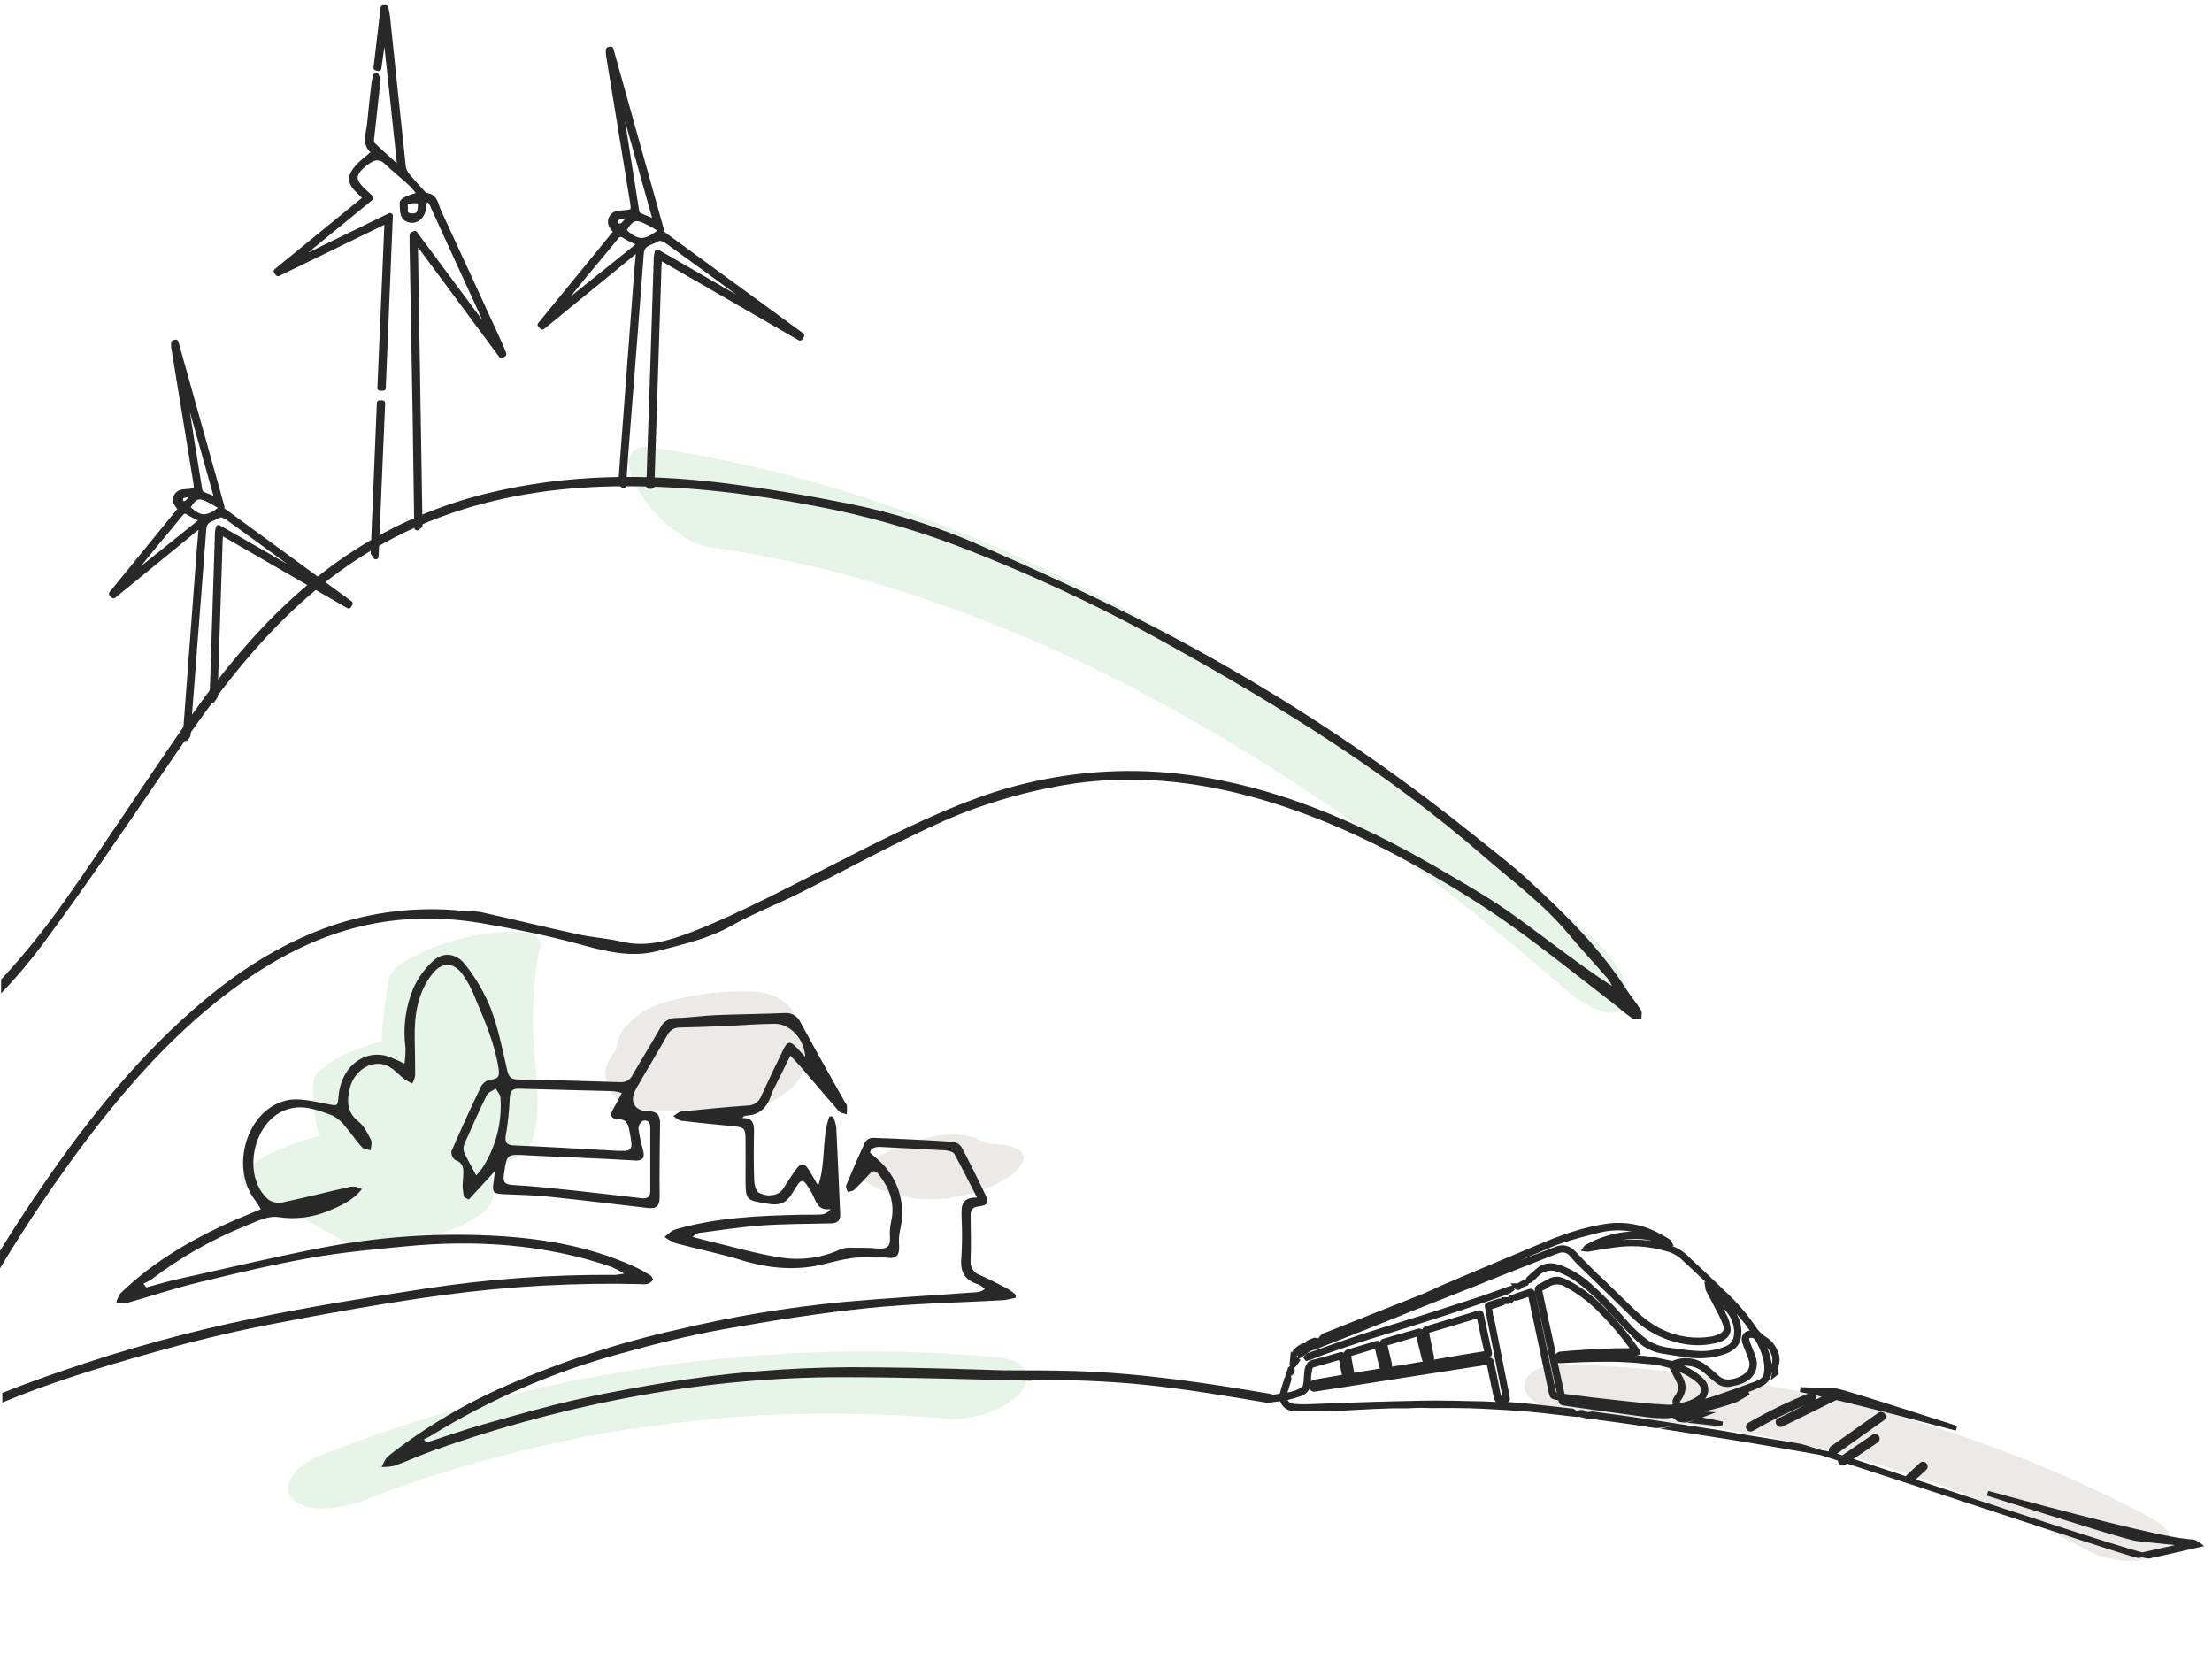 <svg width="281" height="210" viewBox="0 0 281 210" fill="none" xmlns="http://www.w3.org/2000/svg">
<path opacity="0.1" d="M102.222 133.438C102.044 132.71 101.633 132.059 101.052 131.584C101.38 130.409 101.347 129.14 100.505 128.131C99.97 127.502 99.313 126.987 98.573 126.617C97.834 126.248 97.027 126.032 96.202 125.982C94.273 125.876 92.339 125.927 90.419 126.134C88.446 126.36 86.495 126.745 84.584 127.285C83.281 127.641 82.05 128.225 80.951 129.011L79.629 130.229C79.06 130.797 78.67 131.519 78.507 132.307C78.355 132.612 78.278 132.95 78.283 133.291C78.107 133.513 77.948 133.748 77.808 133.995C77.311 134.598 77.002 135.334 76.918 136.111C76.853 136.846 76.989 137.585 77.311 138.248C77.634 138.912 78.131 139.475 78.749 139.877L80.214 140.6C81.405 140.996 82.664 141.142 83.914 141.028H93.981L96.045 140.671C97.047 140.44 97.997 140.024 98.846 139.445C100.03 138.731 101.366 137.695 101.904 136.363C102.051 135.888 102.194 135.412 102.341 134.936L102.222 133.438Z" fill="#42210B"/>
<path opacity="0.1" d="M129.498 146.107L128.547 145.632C127.728 145.415 126.883 145.316 126.036 145.337L125.784 145.304C125.316 145.178 124.856 145.019 124.41 144.828C123.962 144.528 123.445 144.348 122.907 144.305C122.149 144.119 121.363 144.066 120.587 144.148C119.606 144.185 118.632 144.325 117.681 144.566C116.652 144.753 115.643 145.041 114.671 145.427L112.935 146.198C112.028 146.635 111.201 147.223 110.491 147.938L109.911 148.813C109.792 149.07 109.767 149.361 109.84 149.634C109.913 149.908 110.079 150.147 110.31 150.311C111.374 150.934 112.516 151.413 113.706 151.738C114.551 151.948 115.409 152.107 116.273 152.213C117.252 152.304 118.235 152.331 119.217 152.294C120.199 152.257 121.175 152.117 122.127 151.876C123.155 151.689 124.162 151.4 125.133 151.015C125.993 150.718 126.814 150.317 127.577 149.821C128.226 149.481 128.814 149.036 129.318 148.504C129.513 148.214 129.708 147.919 129.898 147.624C130.022 147.365 130.05 147.07 129.976 146.792C129.903 146.515 129.734 146.272 129.498 146.107Z" fill="#42210B"/>
<path opacity="0.1" d="M68.373 119.292C68.223 119.05 68.013 118.852 67.762 118.718C67.512 118.584 67.231 118.517 66.946 118.526C66.058 118.35 65.148 118.302 64.245 118.383C63.096 118.392 61.951 118.514 60.826 118.75C58.286 119.183 55.814 119.951 53.474 121.032L51.643 121.983C50.78 122.44 50.044 123.105 49.504 123.919C48.956 126.673 48.611 129.464 48.472 132.269C46.294 132.887 44.006 133.61 42.118 134.87L40.763 135.855C40.462 136.047 40.218 136.316 40.055 136.633C39.892 136.951 39.816 137.306 39.836 137.662C39.695 139.906 39.936 142.157 40.549 144.32C39.347 144.599 38.163 144.955 37.006 145.385L34.781 146.317C33.633 146.816 32.561 147.475 31.599 148.276C31 148.904 29.997 150.083 31.219 150.754L43.878 157.763C45.243 158.515 47.316 158.438 48.776 158.291C50.895 158.07 52.985 157.633 55.015 156.988C56.817 156.427 58.767 155.766 60.341 154.71C61.368 154.025 62.59 153.284 62.624 151.919C62.641 150.804 62.555 149.689 62.367 148.59C62.762 148.433 63.152 148.267 63.537 148.114C64.437 147.745 65.281 147.25 66.043 146.645C66.641 146.297 67.144 145.807 67.508 145.218C68.834 141.333 68.154 137.348 67.85 133.368C67.553 129.477 67.704 125.564 68.302 121.707C68.368 121.311 68.44 120.916 68.516 120.523C68.596 120.437 68.657 120.334 68.694 120.222C68.731 120.11 68.743 119.992 68.729 119.874C68.716 119.757 68.677 119.644 68.615 119.544C68.554 119.443 68.471 119.357 68.373 119.292Z" fill="#139B16"/>
<path opacity="0.1" d="M129.884 173.594C128.886 172.642 127.473 172.471 126.161 172.352C114.993 171.388 103.761 171.434 92.602 172.49C81.388 173.527 70.291 175.567 59.442 178.587C53.116 180.35 46.883 182.431 40.767 184.821C39.498 185.297 37.838 186.333 37.077 187.527C36.535 188.378 36.283 189.605 37.106 190.38C38.057 191.331 39.55 191.607 40.829 191.617C42.682 191.619 44.518 191.263 46.236 190.57C48.286 189.772 50.349 189.02 52.418 188.297C59.363 185.973 66.445 184.078 73.623 182.624C81.367 181.149 89.2 180.186 97.072 179.742C105 179.376 112.943 179.544 120.849 180.246C121.748 180.281 122.648 180.189 123.521 179.971C124.463 179.831 125.381 179.564 126.251 179.176C127.459 178.658 129.242 177.683 129.936 176.466C130.431 175.591 130.759 174.44 129.884 173.594Z" fill="#139B16"/>
<path opacity="0.1" d="M205.583 123.019C204.404 121.219 202.962 119.606 201.303 118.235C195.064 112.766 188.638 107.521 182.025 102.499C174.735 96.988 167.216 91.757 159.475 86.897C151.726 82.045 143.724 77.609 135.502 73.61C127.761 69.81 119.777 66.526 111.602 63.781C103.114 60.917 94.411 58.738 85.575 57.266C84.542 57.098 83.507 56.939 82.47 56.79C81.352 56.633 80.249 56.971 79.921 58.16C79.802 58.799 79.868 59.459 80.111 60.062C80.296 60.887 80.635 61.669 81.11 62.368C82.228 64.214 83.68 65.836 85.39 67.152C86.769 68.184 88.329 69.249 90.079 69.497C96.573 70.422 103.001 71.763 109.324 73.51C118.025 76.022 126.53 79.169 134.77 82.926C136.896 83.877 139.007 84.9 141.1 85.931C149.163 90.025 156.998 94.556 164.568 99.504C166.492 100.753 168.402 102.021 170.298 103.308C178.235 108.829 185.91 114.721 193.324 120.941C195.416 122.691 197.486 124.465 199.534 126.262C200.278 126.889 201.106 127.409 201.993 127.808C202.68 128.211 203.436 128.482 204.223 128.607C205.25 128.726 206.539 128.464 206.772 127.237C207.043 125.801 206.311 124.194 205.583 123.019Z" fill="#139B16"/>
<path d="M130.989 175.249C130.928 174.88 130.849 174.515 130.751 174.155C130.577 174.173 130.402 174.173 130.228 174.155C123.813 173.941 117.388 173.718 110.982 173.679C102.976 173.56 94.973 174.079 87.048 175.23C82.593 175.915 78.141 176.694 73.733 177.665C69.567 178.587 65.459 179.771 61.369 180.927C58.953 181.607 56.58 182.458 54.184 183.228L53.841 182.834C54.145 182.677 54.469 182.544 54.754 182.358C62.273 177.719 70.424 174.195 78.955 171.896C83.258 170.693 87.609 169.609 92.004 168.824C98.081 167.74 104.192 166.779 110.326 166.147C116.033 165.557 121.792 165.472 127.527 165.143C128.036 165.077 128.54 164.974 129.034 164.834C129.034 164.72 129.034 164.611 129.067 164.497C128.763 164.215 128.434 163.962 128.083 163.741C126.894 163.118 125.705 162.509 124.474 161.948C124.1 161.825 123.779 161.578 123.565 161.247C123.352 160.917 123.258 160.523 123.299 160.131C123.366 158.229 123.332 156.327 123.299 154.425C123.299 153.73 123.503 153.34 124.288 153.245C125.51 153.093 125.672 152.77 125.149 151.695C124.198 149.698 123.213 147.71 122.172 145.756C122.052 145.563 121.893 145.399 121.704 145.273C121.515 145.147 121.302 145.064 121.078 145.028C117.68 144.812 114.278 144.646 110.873 144.529C110.686 144.532 110.503 144.58 110.337 144.667C110.172 144.755 110.03 144.88 109.922 145.033C109.061 146.854 108.267 148.709 107.497 150.573C107.406 150.787 107.611 151.124 107.682 151.4C107.958 151.319 108.31 151.319 108.5 151.143C109.166 150.509 109.8 149.855 110.402 149.179C110.978 148.523 111.301 148.704 111.767 149.351C113.089 151.12 113.712 153.012 113.194 155.224C113.053 155.884 113.006 156.562 113.056 157.235C113.132 158.391 112.58 158.662 111.548 158.586C110.44 158.491 109.328 158.481 108.22 158.481C107.747 158.445 107.273 158.509 106.826 158.667C104.506 159.741 101.925 160.122 99.393 159.765C96.165 159.29 93.007 158.338 89.821 157.592C89.207 157.444 88.608 157.268 87.999 157.116C88.187 156.852 88.47 156.672 88.789 156.612C91.419 156.275 94.02 155.851 96.678 155.661C99.603 155.457 102.542 155.461 105.471 155.395C106.275 155.395 106.779 155.119 106.736 154.225C106.574 150.544 106.422 146.864 106.232 143.183C106.154 142.713 106.022 142.253 105.837 141.813H105.362C104.344 144.533 104.976 147.586 103.935 150.62C103.459 149.774 103.112 149.165 102.737 148.58C102.156 147.682 101.785 147.653 101.143 148.509C100.501 149.365 100.05 150.159 99.498 150.977C98.946 151.795 97.762 152.137 96.421 151.514C96.05 151.338 95.827 150.506 95.808 149.969C95.737 147.91 95.741 145.846 95.784 143.787C95.808 142.741 95.632 141.956 94.329 142.023C94.391 141.904 94.4 141.851 94.429 141.837C94.528 141.77 94.639 141.725 94.757 141.704C96.564 141.656 97.505 140.591 98.005 138.979C98.113 138.682 98.245 138.394 98.4 138.118C99.037 136.83 99.679 135.546 100.406 134.086C100.982 134.704 101.391 135.122 101.771 135.565C103.369 137.429 104.948 139.307 106.574 141.148C106.783 141.385 107.23 141.419 107.563 141.547C107.592 141.182 107.601 140.815 107.592 140.448C107.592 140.306 107.44 140.177 107.359 140.04C105.457 136.658 103.554 133.292 101.705 129.891C101.536 129.494 101.244 129.161 100.871 128.942C100.499 128.724 100.065 128.631 99.636 128.679C96.783 128.807 93.882 128.821 91.005 128.94C89.312 129.007 87.624 129.268 85.931 129.302C85.5 129.287 85.074 129.4 84.708 129.626C84.341 129.853 84.05 130.184 83.872 130.576C82.74 132.569 81.522 134.518 80.376 136.506C80.242 136.814 80.014 137.072 79.724 137.243C79.435 137.413 79.099 137.488 78.764 137.457C74.446 137.308 70.129 137.194 65.811 137.115C65.007 137.115 64.645 136.858 64.455 136.026C63.837 133.372 63.319 130.662 62.358 128.127C61.547 126.118 60.454 124.235 59.11 122.535C57.997 121.084 56.347 120.88 55.116 121.974C54.005 122.963 53.116 124.175 52.505 125.531C51.512 127.924 51.169 130.538 51.511 133.106C51.524 133.778 51.479 134.449 51.378 135.113C50.602 134.7 49.792 134.354 48.957 134.081C45.947 133.401 43.298 135.731 43.004 139.25C42.889 140.582 42.847 140.468 41.577 140.234C39.855 139.911 37.968 139.393 36.346 139.783C31.338 140.986 29.184 148.271 32.404 152.446C32.67 152.794 32.879 153.184 33.136 153.588C31.443 154.311 29.898 154.919 28.381 155.623C23.592 157.872 19.103 160.588 15.284 164.297C15.042 164.659 14.868 165.062 14.771 165.486C15.159 165.573 15.559 165.597 15.955 165.557C19.036 164.687 22.08 163.655 25.185 162.904C29.912 161.748 34.658 160.626 39.451 159.775C43.422 159.066 47.459 158.7 51.478 158.315C60.361 157.454 69.12 158.006 77.633 160.902C78.206 161.153 78.761 161.446 79.292 161.777C78.636 161.867 78.37 161.938 78.103 161.938C69.999 161.875 61.903 162.465 53.893 163.703C46.66 164.801 39.427 165.971 32.256 167.44C24.001 169.135 15.866 171.37 7.904 174.131C5.34 175.016 2.792 175.929 0.295 176.927V178.145C6.306 175.643 12.545 173.741 18.841 171.963C23.863 170.536 28.942 169.276 34.059 168.277C41.434 166.851 48.848 165.514 56.295 164.501C64.663 163.368 73.109 162.904 81.551 163.113C81.785 163.149 82.024 163.141 82.255 163.089C82.533 162.997 82.774 162.819 82.944 162.58C83.006 162.471 82.764 162.081 82.573 161.962C81.936 161.564 81.276 161.205 80.595 160.887C74.694 158.201 68.421 157.207 62.016 156.931C55.006 156.617 47.983 157.126 41.092 158.448C34.881 159.646 28.728 161.111 22.546 162.485C21.214 162.78 19.906 163.175 18.584 163.527L18.218 163.051C18.581 162.897 18.93 162.711 19.26 162.495C22.917 159.713 26.93 157.432 31.191 155.713C32.518 155.167 34.044 154.396 35.333 154.591C37.486 154.924 39.69 154.656 41.7 153.816C43.251 153.184 44.806 152.504 45.98 151.034C45.548 150.786 45.049 150.679 44.554 150.73C41.658 151.372 38.785 152.118 35.885 152.727C35.573 152.789 35.252 152.787 34.941 152.723C34.629 152.658 34.334 152.532 34.073 152.351C30.711 149.408 32.075 142.546 36.279 140.986C38.395 140.196 40.345 140.986 42.257 141.704C42.908 142.046 43.471 142.534 43.902 143.131C44.625 143.953 45.224 144.895 45.966 145.708C46.204 145.97 46.713 145.989 47.098 146.122C47.098 145.679 47.312 145.171 47.136 144.809C46.713 143.972 46.266 143.035 45.562 142.479C44.04 141.276 44.05 139.792 44.444 138.199C45.01 135.912 47.298 134.528 49.2 135.374C50.027 135.741 50.664 136.53 51.416 137.096C51.719 137.299 52.037 137.478 52.367 137.633C52.55 137.307 52.677 136.951 52.743 136.582C52.743 134.999 52.705 133.415 52.681 131.827C52.633 128.921 53.052 126.12 54.887 123.743C56.086 122.192 57.565 122.159 58.739 123.719C59.414 124.679 59.968 125.719 60.389 126.815C61.602 129.73 62.881 132.626 63.347 135.798C63.466 136.63 63.347 137.044 62.396 137.124C62.142 137.161 61.898 137.252 61.682 137.392C61.467 137.531 61.283 137.716 61.145 137.933C59.82 140.675 58.552 143.448 57.341 146.25C57.324 146.464 57.362 146.679 57.452 146.874C57.542 147.069 57.681 147.237 57.855 147.363C58.677 147.629 58.872 148.176 58.863 148.899C58.863 149.531 58.763 150.164 58.768 150.801C58.802 151.222 58.864 151.639 58.953 152.052L59.548 152.366L62.877 148.751C62.805 149.298 62.758 149.755 62.691 150.207C62.505 151.438 62.691 151.633 63.98 151.686C65.92 151.752 67.86 151.809 69.786 152.009C73.961 152.437 78.127 152.96 82.293 153.436C83.382 153.564 83.805 153.174 83.796 152.066C83.772 148.937 83.796 145.808 83.848 142.674C83.848 141.618 83.463 141.171 82.393 141.148C80.543 141.11 79.891 139.887 80.838 138.237C82.131 135.969 83.496 133.743 84.785 131.47C84.931 131.171 85.163 130.921 85.45 130.752C85.738 130.583 86.069 130.502 86.402 130.519C88.261 130.481 90.12 130.41 91.975 130.334C94.143 130.239 96.312 130.053 98.48 130.044C100.383 130.044 102.19 132.027 102.285 134.233C101.876 133.791 101.543 133.425 101.196 133.063C100.368 132.198 100.031 132.245 99.493 133.349C98.542 135.308 97.591 137.267 96.688 139.245C96.555 139.594 96.32 139.894 96.012 140.105C95.704 140.316 95.339 140.428 94.966 140.425C92.16 140.624 89.359 140.9 86.563 141.181C86.207 141.214 85.879 141.561 85.536 141.761C85.864 141.965 86.169 142.308 86.516 142.351C88.675 142.617 90.843 142.826 93.012 143.035C94.595 143.192 94.695 143.278 94.709 144.819C94.724 146.36 94.709 147.991 94.709 149.574C94.709 152.523 94.709 152.427 97.563 152.903C99.046 153.169 99.902 152.803 100.668 151.529C101.914 149.455 101.942 149.522 103.165 151.605C103.64 152.451 103.806 153.849 105.504 153.574C105.271 153.917 104.916 154.159 104.51 154.249C103.645 154.325 102.77 154.277 101.9 154.296C96.469 154.415 91.048 154.629 85.783 156.165C85.279 156.313 84.87 156.783 84.414 157.116C84.855 157.44 85.334 157.709 85.84 157.915C88.627 158.657 91.466 159.228 94.219 160.074C97.762 161.163 101.353 161.448 104.881 160.521C106.974 159.974 109.004 159.523 111.163 159.718C111.672 159.76 112.2 159.684 112.704 159.76C113.878 159.927 114.278 159.399 114.221 158.286C114.162 157.614 114.199 156.937 114.33 156.275C114.694 154.854 114.704 153.367 114.36 151.942C114.016 150.517 113.328 149.198 112.357 148.1C111.787 147.509 111.18 146.955 110.54 146.44C110.54 145.908 111.049 145.646 111.895 145.689C114.625 145.836 117.359 145.955 120.089 146.122C120.489 146.15 121.078 146.293 121.235 146.574C122.186 148.309 123.085 150.097 124.117 152.109C122.063 152.076 122.124 153.302 122.153 154.563C122.246 156.305 122.236 158.052 122.124 159.794C121.948 161.596 122.6 162.647 124.298 163.151C124.598 163.299 124.87 163.499 125.101 163.741C124.78 163.988 124.389 164.128 123.984 164.14C118.339 164.549 112.685 164.887 107.045 165.386C100.029 166.063 93.068 167.221 86.211 168.853C78.715 170.515 71.398 172.904 64.365 175.986C58.989 178.321 53.933 181.331 49.319 184.945C48.924 185.259 48.748 185.858 48.472 186.324C49.018 186.349 49.565 186.302 50.099 186.186C51.806 185.568 53.465 184.802 55.177 184.198C63.708 181.166 72.473 178.838 81.385 177.237C89.731 175.723 98.196 174.951 106.679 174.93C114.792 174.93 122.904 175.196 131.017 175.377C131.012 175.334 130.993 175.292 130.989 175.249ZM61.25 148.4C61.018 148.715 60.767 149.017 60.499 149.303C59.919 148.214 59.372 147.292 58.939 146.317C58.835 145.946 58.871 145.55 59.039 145.204C59.942 143.15 60.855 141.095 61.849 139.084C62.03 138.718 62.596 138.542 62.981 138.28C63.19 138.656 63.556 139.017 63.575 139.398C63.806 142.572 62.989 145.734 61.25 148.4ZM64.279 144.086C64.533 142.568 64.692 141.035 64.755 139.497C64.798 138.665 65.016 138.256 65.92 138.285C69.919 138.404 73.919 138.489 77.923 138.599C78.289 138.644 78.652 138.719 79.007 138.822C78.56 139.65 78.246 140.282 77.88 140.881C77.404 141.685 77.694 142.151 78.531 142.16C79.511 142.16 79.768 142.665 79.934 143.521C80.472 146.312 80.505 146.298 77.68 146.141C73.567 145.912 69.453 145.665 65.34 145.494C64.289 145.451 64.103 145.08 64.265 144.086H64.279ZM80.633 147.415C81.584 147.468 81.96 147.106 81.703 146.136C81.437 145.228 81.238 144.301 81.109 143.364C81.111 143.166 81.162 142.973 81.257 142.8C81.353 142.627 81.49 142.481 81.656 142.374C82.236 142.189 82.607 142.536 82.607 143.207C82.607 145.898 82.607 148.59 82.607 151.291C82.607 152.037 82.217 152.275 81.551 152.199C78.645 151.871 75.74 151.519 72.83 151.21C70.314 150.944 67.794 150.668 65.268 150.525C64.255 150.468 63.842 150.297 64.018 149.175C64.384 146.578 64.332 146.593 66.995 146.749C69.049 146.868 71.108 146.94 72.649 147.006C75.678 147.139 78.146 147.258 80.633 147.401V147.415Z" fill="#282828"/>
<path opacity="0.1" d="M275.54 194.937C275.052 193.812 273.954 193.184 272.921 192.632C264.109 187.98 254.895 184.133 245.391 181.138C235.85 178.108 226.057 175.941 216.128 174.661C210.338 173.917 204.515 173.465 198.679 173.307C197.475 173.257 195.758 173.532 194.722 174.246C193.983 174.756 193.352 175.674 193.758 176.593C194.208 177.701 195.335 178.443 196.38 178.893C197.896 179.536 199.522 179.88 201.169 179.907C203.124 179.961 205.074 180.06 207.018 180.183C213.509 180.682 219.964 181.58 226.344 182.872C233.197 184.342 239.944 186.263 246.544 188.623C253.163 191.065 259.609 193.95 265.84 197.26C266.565 197.599 267.334 197.834 268.124 197.958C268.944 198.17 269.788 198.269 270.634 198.252C271.803 198.245 273.6 198.064 274.59 197.307C275.297 196.761 275.964 195.932 275.54 194.937Z" fill="#42210B"/>
<path d="M208.474 128.336C207.922 127.428 207.213 126.619 206.638 125.721C203.309 120.49 198.934 116.21 194.45 112.058C192.005 109.78 189.319 107.778 186.708 105.662C174.153 95.628 160.632 86.867 146.344 79.507C139.211 75.817 131.902 72.522 124.564 69.293C119.205 66.915 113.601 65.134 107.853 63.981C102.537 62.925 97.182 62.012 91.804 61.346C81.874 60.124 71.978 60.234 62.173 62.597C54.682 64.372 47.645 67.69 41.51 72.341C34.253 77.833 28.547 84.762 23.416 92.166C18.285 99.57 13.401 107.079 8.222 114.417C5.755 117.931 3.054 121.276 0.138 124.427V126.187C2.034 124.208 3.805 122.114 5.44 119.914C10.671 112.862 15.598 105.596 20.553 98.348C25.266 91.444 30.021 84.591 36.003 78.675C42.133 72.583 49.19 67.961 57.403 65.16C64.479 62.749 71.807 61.784 79.278 61.76C87.462 61.731 95.541 62.74 103.583 64.28C109.612 65.411 115.532 67.059 121.278 69.207C130.774 72.827 139.993 77.138 148.859 82.104C162.807 89.85 176.355 98.215 188.448 108.734C192.105 111.916 196.057 114.797 199.181 118.559C200.827 120.523 202.577 122.401 204.265 124.337C204.468 124.617 204.641 124.918 204.779 125.236C202.287 123.657 200.023 121.935 197.712 120.242C195.263 118.435 192.861 116.562 190.322 114.888C187.659 113.133 184.882 111.559 182.114 109.947C172.37 104.35 162.184 99.922 150.928 98.424C144 97.502 136.961 97.878 130.171 99.532C124.707 100.84 119.594 103.066 114.568 105.462C108.861 108.183 103.312 111.169 97.643 113.975C94.433 115.554 91.195 117.104 87.857 118.388C85.041 119.467 82.126 120.371 78.978 119.615C77.143 119.172 75.226 119.082 73.381 118.664C69.258 117.77 65.164 116.761 61.045 115.844C60.219 115.733 59.387 115.676 58.554 115.672C53.014 115.139 47.423 115.787 42.152 117.575C36.165 119.634 30.887 122.929 26.046 126.962C17.885 133.772 11.304 141.97 5.345 150.687C3.481 153.359 1.717 156.094 0 158.88V161.101C3.463 155.336 7.233 149.761 11.294 144.4C17.234 136.62 23.787 129.454 31.976 123.952C38.029 119.89 44.596 117.194 51.948 116.757C55.025 116.569 58.113 116.738 61.15 117.261C65.364 117.988 69.534 118.821 73.657 119.948C76.9 120.832 80.191 121.688 83.562 120.794C86.753 119.948 89.982 119.249 92.936 117.579C95.665 116.034 98.642 114.907 101.443 113.504C107.763 110.356 113.945 106.889 120.398 104.05C124.582 102.268 128.941 100.928 133.404 100.051C142.04 98.267 150.671 98.914 159.164 101.249C166.992 103.403 174.315 106.775 181.325 110.808C184.939 112.89 188.505 115.087 191.901 117.513C196.304 120.647 200.513 124.047 204.798 127.342C205.644 127.989 206.433 128.721 207.313 129.325C207.608 129.525 208.103 129.435 208.507 129.482C208.502 129.097 208.645 128.621 208.474 128.336Z" fill="#282828"/>
<path d="M279.46 195.958C279.119 195.673 278.687 195.519 278.242 195.526L277.738 195.469C273.991 195.074 262.787 192.14 252.577 189.382L252.401 189.976C263.691 193.543 270.424 195.63 271.423 195.74L273.154 195.93L276.269 196.258L275.651 196.401L272.141 197.185C268.427 196.234 253.528 191.289 243.361 187.926L244.702 186.69C244.814 186.578 244.877 186.427 244.877 186.269C244.877 186.111 244.814 185.96 244.702 185.848C244.591 185.737 244.439 185.674 244.281 185.674C244.123 185.674 243.972 185.737 243.86 185.848L242.229 187.356C242.183 187.401 242.146 187.454 242.12 187.513L235.462 185.311L238.492 183.252C238.624 183.169 238.72 183.039 238.76 182.888C238.8 182.737 238.78 182.576 238.706 182.439C238.666 182.371 238.614 182.312 238.552 182.265C238.49 182.218 238.419 182.183 238.343 182.163C238.268 182.143 238.189 182.139 238.112 182.149C238.034 182.16 237.96 182.185 237.892 182.225L234.041 184.85L233.37 184.636L239.267 180.441C239.399 180.359 239.495 180.228 239.534 180.077C239.573 179.925 239.552 179.765 239.476 179.628C239.396 179.493 239.265 179.395 239.113 179.355C238.961 179.315 238.799 179.336 238.663 179.414L232.614 183.694C232.505 183.764 232.421 183.865 232.373 183.984C232.324 184.103 232.314 184.235 232.343 184.36L231.901 184.279L231.368 184.184C229.257 183.518 228.805 183.404 228.648 183.38C227.545 183.184 226.435 182.998 225.319 182.824C224.82 182.738 224.32 182.662 223.816 182.581L221.947 182.282L220.264 181.987C219.532 181.859 218.804 181.73 218.072 181.611C216.778 181.402 215.485 181.207 214.187 181.007L213.711 180.931L211.162 180.541C209.942 180.351 208.718 180.167 207.491 179.99C205.722 179.738 203.967 179.514 202.336 179.291C202.189 179.28 202.041 179.294 201.899 179.333L201.761 179.357H201.608C201.501 179.259 201.375 179.185 201.238 179.138C201.076 179.085 200.904 179.069 200.735 179.091C200.567 179.113 200.405 179.174 200.263 179.267C200.189 179.143 200.082 179.042 199.955 178.975C199.827 178.908 199.684 178.877 199.54 178.886H199.445C197.676 178.677 196.225 178.511 194.884 178.373L194.589 178.344C193.581 178.24 192.545 178.13 191.513 178.073C191.586 178.053 191.654 178.018 191.712 177.969C191.855 177.778 191.812 177.555 191.755 177.274L190.172 169.29L189.786 167.388C189.768 167.282 189.729 167.18 189.672 167.088L189.639 166.874V166.741C189.632 166.615 189.609 166.491 189.572 166.37C189.572 166.313 189.549 166.28 189.544 166.27L189.653 166.237C189.967 166.156 190.271 166.047 190.562 165.942L190.937 165.809L191.132 165.742V165.633H191.769V165.457L192.017 165.624L192.326 165.196H192.359C192.477 165.23 192.603 165.23 192.721 165.196C192.982 165.119 193.239 165.034 193.5 164.948L194 164.787L194.152 164.739C194.152 164.787 194.176 164.839 194.185 164.886L194.309 165.457C195.111 169.22 195.913 172.987 196.715 176.756C196.896 177.607 197.005 177.707 197.861 177.84C197.956 177.84 197.99 177.869 197.985 177.873C197.985 178.249 198.218 178.473 198.655 178.535L200.971 178.867L203.568 179.234C205.47 179.5 207.38 179.76 209.298 180.013C209.954 180.102 210.615 180.148 211.276 180.151C211.726 180.151 212.175 180.124 212.622 180.071L212.541 180.132L212.888 180.375L212.95 180.427C213.046 180.527 213.171 180.593 213.307 180.617C213.554 180.651 213.782 180.674 214.049 180.693L214.082 180.389L214.053 180.693H214.106L214.253 180.655C214.491 180.589 214.729 180.527 214.971 180.451L215.504 180.289L214.305 180.708L218.776 181.183L218.875 180.575C217.882 180.356 217.007 180.18 216.274 180.051L216.365 180.028H216.279L216.716 179.866L217.991 179.39L216.631 179.281H216.493C217.848 178.985 219.182 178.602 220.488 178.135L220.635 178.078C221.158 177.793 221.691 177.479 222.276 177.127L222.109 176.808L222.342 176.727C222.896 176.528 223.433 176.286 223.949 176.005C224.272 175.833 224.545 175.58 224.74 175.27C224.935 174.961 225.046 174.606 225.062 174.24C225.083 174.346 225.083 174.454 225.062 174.559L224.958 175.315L225.562 174.84L225.714 174.716L225.947 174.526V174.373C225.938 174.162 225.911 173.952 225.866 173.746C225.868 173.693 225.881 173.641 225.904 173.594C226.118 173.018 226.118 172.385 225.904 171.81C225.633 171.001 225.094 170.309 224.377 169.846C223.815 169.491 223.339 169.015 222.984 168.453C221.892 166.842 220.615 165.364 219.18 164.049L219.066 163.94C218.019 162.899 216.921 161.876 215.86 160.887L214.909 160.007L214.624 159.732C214.292 159.384 213.922 159.074 213.521 158.809C213.165 158.591 212.791 158.403 212.403 158.248H212.636L212.346 157.772L212.308 157.701C212.256 157.573 212.167 157.463 212.051 157.387L211.78 157.23C211.305 156.94 210.767 156.64 210.23 156.384C208.441 155.525 206.449 155.18 204.476 155.385C202.844 155.601 201.236 155.969 199.673 156.484C198.983 156.683 198.246 156.959 197.381 157.287C196.606 157.592 195.831 157.92 195.06 158.238L189.981 160.373C188.85 160.849 187.723 161.325 186.596 161.8L182.934 163.36L181.911 163.835C181.388 164.068 180.865 164.311 180.337 164.52C179.586 164.825 178.835 165.119 178.079 165.414L176.652 165.975L173.475 167.24L168.301 169.295C167.961 169.411 167.675 169.648 167.498 169.96L167.474 170.003L167.203 169.946C167.091 169.902 166.967 169.902 166.856 169.946C166.59 170.041 166.329 170.15 166.076 170.274C165.962 170.339 165.877 170.444 165.838 170.569C165.84 170.583 165.84 170.598 165.838 170.612H165.729C165.586 170.604 165.444 170.632 165.315 170.693C165.073 170.833 164.842 170.992 164.625 171.168C164.463 171.289 164.324 171.437 164.212 171.606C164.172 171.669 164.147 171.741 164.14 171.815L163.979 171.672L163.893 172.547C163.865 172.818 163.836 173.061 163.822 173.299C163.817 173.382 163.84 173.464 163.888 173.532C163.769 173.574 163.672 173.661 163.617 173.774C163.555 173.931 163.503 174.093 163.451 174.25L163.246 174.849H163.332C163.299 174.878 163.265 174.901 163.232 174.935C163.166 175.023 163.122 175.125 163.104 175.234V175.296L162.994 175.619C162.918 175.848 162.842 176.095 162.771 176.304C162.742 176.395 162.718 176.49 162.695 176.59C162.666 176.716 162.628 176.84 162.581 176.96C162.581 176.994 162.528 177.037 162.547 177.041C162.233 177.094 161.915 177.132 161.596 177.17C161.444 177.17 161.287 177.203 161.121 177.227C161.037 177.238 160.955 177.253 160.873 177.274L160.555 177.346L160.521 177.969L160.778 178.03L160.897 178.064C161.031 178.114 161.173 178.136 161.316 178.13C161.748 178.102 162.167 178.045 162.6 177.983H162.642C162.64 177.992 162.64 178.002 162.642 178.011C162.746 178.318 162.931 178.59 163.179 178.799C163.426 179.008 163.726 179.145 164.045 179.196C164.434 179.255 164.827 179.28 165.22 179.272H165.966C166.97 179.272 168.007 179.272 169.029 179.243C170.051 179.215 171.15 179.148 172.21 179.086L174.678 178.962C175.962 178.905 177.056 178.867 178.126 178.882C178.602 178.882 179.077 178.882 179.553 178.844C180.223 178.808 180.894 178.808 181.564 178.844C182.011 178.872 182.458 178.844 182.891 178.844C183.172 178.844 183.457 178.844 183.738 178.844H184.722C185.901 178.844 187.1 178.877 188.312 178.934C190.452 179.034 192.426 179.162 194.347 179.324C195.426 179.414 196.525 179.547 197.585 179.671L199.102 179.847L199.716 179.914L200.519 179.994L200.496 179.914L202.098 180.313L202.041 180.166C202.105 180.2 202.174 180.224 202.246 180.237C202.973 180.342 203.706 180.437 204.433 180.537C205.161 180.636 205.936 180.736 206.687 180.846C207.733 180.998 208.78 181.159 209.826 181.321L210.363 181.402H210.396C210.81 181.378 211.243 181.335 211.709 181.269L212.66 181.131H212.627L210.886 181.464L212.641 181.74C215.05 182.111 217.46 182.488 219.869 182.871C221.605 183.147 223.336 183.442 225.062 183.737C227.131 184.094 229.199 184.446 231.244 184.816L233.489 185.53C233.483 185.646 233.511 185.762 233.57 185.863C233.65 185.998 233.781 186.096 233.933 186.135C234.085 186.175 234.247 186.152 234.383 186.072L234.635 185.901C238.734 187.227 244.393 189.092 249.909 190.903C260.562 194.413 270.624 197.723 271.537 197.88C271.592 197.884 271.648 197.884 271.704 197.88C271.848 197.875 271.992 197.854 272.132 197.818H272.174C272.426 197.892 272.684 197.942 272.945 197.965C272.989 197.971 273.034 197.971 273.078 197.965C273.39 197.869 273.707 197.793 274.029 197.737L274.504 197.637L276.982 197.081H277.039C277.123 197.064 277.204 197.037 277.282 197L280.002 196.386L279.46 195.958ZM225.062 172.148C225.184 172.519 225.184 172.918 225.062 173.289C224.982 172.55 224.787 171.828 224.482 171.149C224.745 171.437 224.943 171.777 225.062 172.148ZM197.666 172.02C197.096 169.36 196.522 166.7 195.945 164.04C195.945 163.954 195.945 163.912 195.945 163.907C195.974 163.893 196.004 163.882 196.035 163.873C196.23 163.818 196.411 163.722 196.568 163.593C196.896 163.324 197.301 163.169 197.725 163.15C198.148 163.131 198.566 163.25 198.917 163.488C200.47 164.344 201.89 165.422 203.13 166.689C204.549 168.102 205.85 169.629 207.02 171.254H206.83C206.269 171.254 205.746 171.254 205.208 171.254C203.591 171.311 201.979 171.401 200.757 171.477C200.025 171.515 199.288 171.582 198.574 171.649L198.185 171.682C198.077 171.693 197.975 171.729 197.884 171.788C197.794 171.847 197.719 171.926 197.666 172.02ZM212.827 177.222L212.769 177.298C212.629 177.476 212.527 177.682 212.47 177.902C212.45 178.061 212.461 178.223 212.503 178.378C212.312 178.417 212.118 178.436 211.923 178.435C210.572 178.363 209.46 178.278 208.423 178.173C206.402 177.969 204.362 177.736 202.441 177.517C201.784 177.441 201.123 177.355 200.467 177.27L198.817 177.06H198.76C198.746 177.032 198.736 177.001 198.731 176.97L197.894 173.123C197.971 173.141 198.049 173.151 198.127 173.151L199.554 173.085C200.405 173.047 201.257 173.009 202.113 172.99C203.202 172.99 204.49 172.942 205.722 172.99C207.149 173.051 208.608 173.166 210.092 173.323C210.563 173.385 211.029 173.481 211.485 173.613L212.056 173.76H212.089L212.441 174.459C212.603 174.782 212.765 175.111 212.917 175.41C213.091 175.685 213.175 176.006 213.159 176.33C213.143 176.655 213.027 176.966 212.827 177.222ZM216.065 176.68C216.031 176.841 215.964 176.994 215.867 177.127C215.771 177.261 215.647 177.373 215.504 177.455C214.963 177.793 214.365 178.03 213.74 178.154C213.488 178.216 213.416 178.121 213.383 178.073C213.408 178.019 213.44 177.968 213.478 177.921L213.53 177.854C214.567 176.395 214.044 175.32 213.421 174.35L213.359 174.255C214.085 174.554 214.765 174.954 215.38 175.443C215.556 175.583 215.716 175.743 215.856 175.919C215.942 176.024 216.005 176.146 216.041 176.277C216.077 176.408 216.085 176.545 216.065 176.68ZM223.013 170.279C223.562 171.186 223.932 172.19 224.102 173.237C224.153 173.658 224.14 174.085 224.064 174.502C223.954 175.015 223.541 175.263 222.86 175.515C221.234 176.119 219.555 176.718 217.863 177.293C217.454 177.436 217.026 177.555 216.607 177.669C216.904 177.298 217.046 176.826 217.005 176.352C216.963 175.878 216.741 175.439 216.384 175.125C215.668 174.42 214.821 173.861 213.892 173.479C214.377 173.451 214.863 173.52 215.32 173.683C215.778 173.847 216.198 174.101 216.555 174.431C217.078 174.906 217.506 175.277 218.005 175.653C218.279 175.881 218.604 176.04 218.953 176.116C219.301 176.192 219.663 176.183 220.007 176.09L220.373 176.005C220.925 175.907 221.454 175.709 221.933 175.42C222.4 175.146 222.767 174.73 222.981 174.233C223.195 173.736 223.244 173.184 223.122 172.657C222.999 172.206 222.84 171.765 222.646 171.34C222.566 171.14 222.48 170.935 222.409 170.731L222.38 170.655C222.311 170.489 222.258 170.317 222.223 170.141C222.203 170.084 222.203 170.022 222.223 169.965C222.223 169.965 222.285 169.937 222.399 169.932C222.526 169.91 222.656 169.933 222.768 169.996C222.88 170.059 222.966 170.159 223.013 170.279ZM209.816 157.592H209.674C208.939 157.499 208.198 157.452 207.458 157.454C207.017 157.454 206.56 157.468 206.088 157.496C206.416 157.444 206.74 157.411 207.068 157.387C207.989 157.32 208.915 157.389 209.816 157.592ZM195.284 159.17L196.235 158.771C196.967 158.452 197.723 158.124 198.484 157.877C199.882 157.425 201.375 157.011 203.187 156.569C204.546 156.232 205.961 156.189 207.339 156.441H206.925C204.997 156.6 203.125 157.173 201.437 158.119C201.323 158.186 201.229 158.283 201.166 158.4L201.123 158.467L200.8 158.88L201.318 158.961H201.399C201.511 158.996 201.63 159.006 201.746 158.99L202.902 158.795C203.572 158.681 204.267 158.557 204.956 158.476C207.149 158.136 209.39 158.276 211.524 158.885C212.219 159.04 212.87 159.353 213.426 159.798C214.134 160.45 214.852 161.111 215.537 161.767L216.669 162.827L216.759 162.918L216.502 162.77L216.607 163.407C216.619 163.466 216.627 163.524 216.631 163.583C216.634 163.703 216.662 163.821 216.712 163.931L217.316 165.077C217.601 165.609 217.886 166.142 218.162 166.693C218.452 167.229 218.701 167.785 218.909 168.358C218.954 168.453 218.979 168.556 218.982 168.661C218.985 168.766 218.966 168.871 218.926 168.968C218.886 169.065 218.827 169.153 218.751 169.226C218.675 169.298 218.584 169.354 218.485 169.39C218.152 169.569 217.792 169.695 217.42 169.765C215.392 170.103 213.31 169.835 211.433 168.995C209.655 168.234 208.233 166.926 207.039 165.761L205.936 164.687C205.118 163.891 204.305 163.098 203.496 162.309L202.921 161.8C202.051 160.935 201.147 160.045 200.305 159.128C199.787 158.562 198.945 157.863 197.666 158.343L197.01 158.59C196.125 158.923 195.241 159.256 194.361 159.603L193.11 160.079C193.838 159.779 194.566 159.47 195.284 159.17ZM164.892 172.162L164.854 172.476L164.659 172.305C164.746 172.274 164.825 172.226 164.892 172.162ZM186.657 177.969C185.307 177.931 183.856 177.897 182.401 177.897H182.373C180.979 177.897 179.567 177.935 178.202 177.969H178.15C176 178.019 173.853 178.081 171.706 178.154L169.062 178.254C168.007 178.297 166.951 178.34 165.89 178.373C165.346 178.385 164.801 178.361 164.259 178.301C164.113 178.286 163.973 178.234 163.852 178.151C163.731 178.068 163.632 177.956 163.565 177.826C164.096 177.705 164.619 177.556 165.134 177.379C165.408 177.308 165.662 177.176 165.878 176.995C166.094 176.813 166.268 176.585 166.385 176.328C166.399 176.444 166.453 176.552 166.537 176.632C166.615 176.693 166.705 176.735 166.802 176.756C166.898 176.776 166.998 176.775 167.093 176.751L168.52 176.532L169.519 176.38L173.057 175.824L178.54 174.968L182.344 174.378C184.489 174.045 186.624 173.717 188.769 173.38H188.878L188.907 173.479C189.092 174.431 189.292 175.334 189.492 176.261L189.687 177.179C189.791 177.655 189.877 177.935 190.053 178.078C188.935 178.011 187.784 177.969 186.657 177.969ZM166.547 175.215C166.547 174.803 166.598 174.393 166.699 173.993L166.742 173.789C166.764 173.745 166.801 173.712 166.846 173.693C167.54 173.484 168.235 173.289 168.934 173.094L170.108 172.757C170.18 173.161 170.256 173.565 170.332 173.965L170.394 174.288C170.412 174.404 170.444 174.517 170.489 174.626L169.172 174.859L167.189 175.201C166.851 175.258 166.661 175.32 166.547 175.467C166.551 175.363 166.547 175.282 166.547 175.196V175.215ZM171.649 172.238C172.654 171.943 173.658 171.642 174.659 171.335H174.683C174.683 171.335 174.683 171.335 174.683 171.363C174.764 171.729 174.85 172.086 174.935 172.448C175.021 172.809 175.097 173.132 175.168 173.475C175.195 173.603 175.249 173.725 175.325 173.831L172.667 174.264L172.02 174.373C172.017 174.274 172.003 174.175 171.977 174.079C171.977 174.05 171.977 174.017 171.954 173.984C171.896 173.636 171.83 173.285 171.768 172.937L171.644 172.262L171.649 172.238ZM176.804 173.156C176.714 172.785 176.623 172.409 176.538 172.034C176.452 171.658 176.367 171.292 176.271 170.921C176.271 170.921 176.271 170.888 176.271 170.878H176.295C177.632 170.493 178.83 170.136 179.952 169.789C179.952 169.789 179.952 169.789 179.952 169.818C180.161 170.745 180.385 171.672 180.613 172.595C180.641 172.719 180.693 172.837 180.765 172.942L179.529 173.151L176.809 173.594C176.85 173.444 176.848 173.286 176.804 173.137V173.156ZM182.154 172.253L181.992 171.468C181.85 170.755 181.707 170.041 181.555 169.323C181.555 169.323 181.555 169.295 181.555 169.28H181.602C183.847 168.615 185.806 168.03 187.589 167.483H187.646C187.646 167.483 187.646 167.511 187.646 167.535C187.946 169.005 188.231 170.327 188.517 171.568C188.515 171.596 188.515 171.625 188.517 171.653H188.441C187.138 171.853 185.839 172.072 184.536 172.291L182.368 172.666L182.159 172.7C182.193 172.546 182.192 172.386 182.154 172.234V172.253ZM190.714 177.317H190.69C190.665 177.268 190.649 177.215 190.642 177.16C190.481 176.368 190.322 175.575 190.167 174.782C190.043 174.188 189.915 173.589 189.796 172.994C189.785 172.844 189.719 172.703 189.61 172.6C189.501 172.496 189.357 172.436 189.206 172.433C189.303 172.392 189.385 172.325 189.444 172.238C189.493 172.158 189.524 172.068 189.536 171.974C189.547 171.881 189.539 171.786 189.511 171.696C189.165 170.111 188.826 168.535 188.493 166.969C188.481 166.873 188.449 166.781 188.398 166.699C188.347 166.617 188.279 166.547 188.198 166.494C188.111 166.455 188.016 166.435 187.92 166.435C187.824 166.435 187.729 166.455 187.642 166.494C187.39 166.584 187.133 166.66 186.876 166.736L185.892 167.031L181.136 168.458C181.027 168.482 180.927 168.533 180.843 168.607C180.76 168.681 180.697 168.776 180.661 168.881L180.58 168.824C180.498 168.782 180.408 168.758 180.317 168.753C180.225 168.748 180.133 168.762 180.047 168.795C178.63 169.204 177.21 169.615 175.786 170.027C175.681 170.048 175.583 170.094 175.5 170.162C175.417 170.23 175.352 170.318 175.311 170.417L175.249 170.374C175.101 170.3 174.93 170.288 174.774 170.341C173.585 170.702 172.396 171.059 171.193 171.411C171.085 171.43 170.985 171.476 170.901 171.547C170.818 171.617 170.754 171.708 170.717 171.81H170.684C170.588 171.766 170.483 171.743 170.377 171.743C170.271 171.743 170.166 171.766 170.07 171.81L169.257 172.039C168.463 172.267 167.645 172.514 166.837 172.7C166.578 172.743 166.339 172.865 166.152 173.05C165.965 173.235 165.841 173.473 165.795 173.732L165.762 173.869C165.726 173.989 165.702 174.111 165.691 174.236C165.691 174.435 165.657 174.635 165.643 174.84C165.643 175.163 165.6 175.496 165.553 175.819C165.543 175.943 165.495 176.061 165.415 176.157C165.104 176.374 164.765 176.546 164.407 176.67C164.125 176.762 163.837 176.833 163.546 176.884C163.603 176.699 163.66 176.518 163.722 176.333C163.827 176.005 163.931 175.676 164.031 175.348C164.06 175.238 164.06 175.121 164.031 175.011C164.029 174.992 164.029 174.973 164.031 174.954L164.007 174.749C164.155 174.676 164.28 174.564 164.369 174.426C164.429 174.334 164.466 174.229 164.477 174.12C164.487 174.01 164.472 173.9 164.43 173.798C164.423 173.78 164.413 173.762 164.402 173.746L164.464 173.698C164.533 173.658 164.594 173.604 164.644 173.541C164.73 173.432 164.811 173.323 164.906 173.18L165.206 172.757L165.011 172.585L165.405 172.367C165.606 172.247 165.798 172.113 165.981 171.967C166.278 171.69 166.65 171.505 167.051 171.435C167.127 171.427 167.201 171.401 167.265 171.359L167.674 171.192L168.658 170.793L170.593 170.032L173.19 169.014L175.392 168.134L176.98 167.502L179.329 166.551L185.34 164.173L187.28 163.412L189.002 162.718L190.904 161.957C192.564 161.296 194.233 160.649 195.883 159.998L196.24 159.855C196.81 159.632 197.405 159.38 197.99 159.194C198.23 159.082 198.502 159.053 198.761 159.113C199.019 159.174 199.25 159.32 199.416 159.527C199.935 160.136 200.367 160.583 200.757 160.954C201.651 161.829 202.545 162.694 203.444 163.564C204.642 164.718 205.838 165.88 207.03 167.05C208.823 168.913 211.148 170.176 213.687 170.664C215.254 170.986 216.876 170.924 218.414 170.484C219.365 170.203 219.969 169.437 219.841 168.667C219.783 168.174 219.65 167.693 219.446 167.24C219.275 166.874 219.089 166.508 218.899 166.151C218.98 166.237 219.056 166.323 219.132 166.413C219.852 167.145 220.269 168.121 220.302 169.147C220.302 170.098 219.974 170.674 219.275 170.983C218.112 171.476 216.849 171.684 215.589 171.592C214.605 171.544 213.602 171.401 212.632 171.263L212.189 171.206C211.231 171.116 210.305 170.814 209.479 170.322C208.485 169.621 207.582 168.798 206.792 167.873L206.25 167.269C204.955 165.773 203.565 164.362 202.089 163.046C200.997 162.052 199.73 161.272 198.351 160.744C197.557 160.464 196.373 160.183 195.298 161.049C194.875 161.386 194.48 161.753 194.1 162.109L193.976 162.219C193.903 162.292 193.857 162.387 193.843 162.49C193.776 162.482 193.708 162.494 193.648 162.523C193.496 162.599 193.353 162.68 193.206 162.765L192.82 162.989V163.022L191.903 162.998L192.117 163.293L191.831 163.36C191.747 163.373 191.664 163.394 191.584 163.422C191.185 163.56 190.79 163.707 190.39 163.85C189.62 164.13 188.826 164.42 188.036 164.682C185.887 165.395 183.633 166.109 181.155 166.912L177.926 167.916C176.286 168.424 174.598 168.948 172.938 169.49C171.193 170.06 169.443 170.688 167.745 171.297L166.199 171.848C166.058 171.906 165.932 171.998 165.833 172.115C165.806 172.146 165.775 172.174 165.743 172.2L165.538 172.424L165.89 172.876L166.142 172.823C166.212 172.811 166.28 172.794 166.347 172.771L167.179 172.452C167.721 172.248 168.263 172.039 168.815 171.848C170.185 171.373 171.996 170.755 173.846 170.155C174.716 169.88 175.587 169.613 176.462 169.347L178.53 168.705L179.096 168.529C181.217 167.859 183.409 167.164 185.559 166.456C187.361 165.861 189.182 165.224 190.947 164.611L191.66 164.359C191.816 164.298 191.959 164.209 192.083 164.097L192.212 163.992L192.421 163.845L192.264 163.498C192.319 163.589 192.392 163.667 192.479 163.729C192.566 163.79 192.664 163.833 192.768 163.854H192.839C192.995 163.849 193.143 163.788 193.258 163.683L193.367 163.593V163.555L193.534 163.493C193.695 163.436 193.857 163.374 194.009 163.303C194.068 163.274 194.118 163.23 194.155 163.176C194.192 163.122 194.214 163.059 194.218 162.994C194.349 162.991 194.475 162.948 194.58 162.87C194.856 162.642 195.127 162.395 195.384 162.138C195.684 161.797 196.082 161.557 196.524 161.452C196.967 161.347 197.43 161.383 197.852 161.553C198.745 161.873 199.587 162.32 200.353 162.88C201.869 164.038 203.267 165.343 204.528 166.774L205.137 167.426C205.955 168.306 206.801 169.214 207.662 170.079C208.571 171.034 209.757 171.677 211.053 171.92C212.18 172.11 213.307 172.272 214.382 172.424C215.916 172.65 217.483 172.523 218.961 172.053C219.505 171.891 220.009 171.618 220.44 171.249C221.21 170.555 221.248 169.566 221.196 168.781C221.147 168.108 220.941 167.457 220.592 166.879C220.963 167.297 221.334 167.73 221.686 168.177C221.89 168.429 222.076 168.715 222.276 169.014C221.99 169.028 221.72 169.152 221.524 169.361C221.403 169.506 221.318 169.678 221.278 169.863C221.237 170.048 221.242 170.239 221.291 170.422C221.322 170.574 221.37 170.722 221.434 170.864L221.481 170.988C221.557 171.192 221.638 171.397 221.719 171.601C221.911 172.026 222.07 172.465 222.195 172.914C222.27 173.192 222.261 173.487 222.168 173.76C222.076 174.034 221.905 174.273 221.676 174.45C221.153 174.85 220.536 175.108 219.884 175.201C219.603 175.258 219.313 175.244 219.039 175.161C218.765 175.078 218.516 174.929 218.314 174.725L217.91 174.373C217.558 174.06 217.197 173.741 216.812 173.451C216.218 172.967 215.503 172.655 214.744 172.548C213.986 172.441 213.213 172.542 212.508 172.842C212.434 172.858 212.358 172.858 212.284 172.842C211.942 172.776 211.604 172.704 211.262 172.628C210.54 172.455 209.808 172.328 209.07 172.248C208.699 172.215 208.318 172.181 207.928 172.157L208.033 172.124L208.123 172.1L208.461 172.01L208.333 171.687L208.304 171.601C208.276 171.495 208.231 171.394 208.171 171.301C206.854 169.402 205.367 167.626 203.729 165.994C202.438 164.66 200.946 163.537 199.307 162.666C198.655 162.342 197.847 161.933 196.929 162.342C196.621 162.484 196.321 162.642 196.03 162.818L195.816 162.941L195.631 163.032C195.376 163.109 195.159 163.279 195.022 163.507C194.943 163.784 194.954 164.079 195.055 164.349C195.055 164.411 195.089 164.468 195.098 164.525C195.751 167.559 196.404 170.593 197.057 173.627L197.742 176.813C197.742 176.846 197.742 176.884 197.766 176.918H197.704C197.662 176.809 197.632 176.696 197.614 176.58L197.528 176.181C197.419 175.676 197.31 175.172 197.205 174.668C196.488 171.225 195.77 167.786 195.051 164.349C195.041 164.236 195.007 164.126 194.951 164.026C194.895 163.927 194.819 163.841 194.727 163.774C194.645 163.731 194.554 163.707 194.461 163.703C194.369 163.699 194.276 163.715 194.19 163.75L193.567 163.954L192.43 164.33C192.324 164.372 192.235 164.449 192.178 164.549C192.123 164.51 192.058 164.49 191.991 164.49C191.923 164.49 191.858 164.51 191.803 164.549C191.719 164.613 191.642 164.686 191.574 164.768H190.709V164.948C190.603 164.924 190.492 164.924 190.386 164.948C190.208 164.993 190.034 165.047 189.863 165.11L189.553 165.219L189.33 165.286C188.716 165.462 188.526 165.581 188.674 166.237C188.697 166.346 188.726 166.484 188.754 166.66C188.766 166.738 188.798 166.811 188.845 166.874H188.802L188.864 167.278C188.864 167.378 188.892 167.473 188.911 167.564L189.387 169.941L190.043 173.232C190.162 173.817 190.276 174.402 190.39 174.987C190.533 175.724 190.68 176.466 190.828 177.208L190.714 177.317Z" fill="#282828"/>
<path d="M222.086 180.727C221.95 180.806 221.851 180.936 221.811 181.089C221.77 181.241 221.793 181.403 221.872 181.54C221.951 181.676 222.082 181.775 222.234 181.815C222.387 181.855 222.549 181.833 222.685 181.754C224.833 180.514 227.057 179.41 229.343 178.449L225.876 180.165C225.187 180.503 225.79 181.53 226.475 181.188L233.271 177.83C237.551 178.843 243 180.27 248.455 181.716L248.631 181.121C237.926 177.678 233.761 176.394 233.247 176.366L228.725 176.195L228.653 176.803L229.69 177.017C227.072 178.074 224.531 179.314 222.086 180.727ZM230.565 177.835C230.626 177.765 230.668 177.681 230.688 177.591C230.708 177.5 230.705 177.406 230.679 177.317C230.67 177.288 230.659 177.259 230.646 177.231L231.43 177.407L230.565 177.835Z" fill="#282828"/>
<path d="M127.957 175.263C132.427 175.235 136.907 175.263 141.372 175.563C145.252 175.815 149.109 176.29 152.951 176.875C155.672 177.289 158.382 177.745 161.093 178.202C161.844 178.33 162.163 177.184 161.411 177.056C153.042 175.629 144.701 174.369 136.208 174.141C133.459 174.065 130.71 174.06 127.962 174.074C127.804 174.074 127.653 174.137 127.541 174.248C127.43 174.36 127.367 174.511 127.367 174.669C127.367 174.826 127.43 174.978 127.541 175.089C127.653 175.2 127.804 175.263 127.962 175.263H127.957Z" fill="#282828"/>
<path d="M83.84 29.476C81.847 30.993 80.934 30.945 79.17 29.295C80.221 27.545 80.716 27.393 82.389 28.254C82.841 28.487 83.269 28.729 83.983 29.167L77.577 6.26L77.32 6.326C77.306 6.518 77.306 6.71 77.32 6.902C78.325 13.052 79.33 19.201 80.335 25.348C80.597 26.955 80.597 26.955 78.937 27.079C78.777 27.084 78.618 27.104 78.462 27.141C78.281 27.171 78.112 27.247 77.971 27.363C77.829 27.478 77.72 27.629 77.654 27.799C77.588 27.97 77.568 28.154 77.595 28.335C77.623 28.515 77.697 28.686 77.81 28.829C77.957 29.043 78.129 29.238 78.285 29.452L68.637 41.264L68.898 41.517L80.811 31.782L81.139 32.01C81.058 32.962 80.963 33.913 80.891 34.83C80.222 43.647 79.558 52.464 78.899 61.28L79.194 61.656C79.341 58.974 79.574 56.292 79.779 53.61C80.335 46.477 80.906 39.343 81.434 32.182C81.534 30.784 82.803 30.807 83.593 30.279C83.816 30.127 84.453 30.375 84.781 30.612C87.906 32.857 91.006 35.135 94.112 37.408C95.029 38.083 95.933 38.777 96.846 39.462C96.798 39.529 96.756 39.595 96.708 39.657L83.512 32.048C83.455 32.396 83.407 32.524 83.402 32.705C83.088 42.382 82.794 52.064 82.451 61.741C82.508 61.737 82.566 61.737 82.623 61.741H82.732L82.789 61.718C82.789 61.613 82.789 61.504 82.789 61.37C83.084 52.177 83.382 42.983 83.683 33.789C83.683 33.475 83.749 33.161 83.811 32.633L101.63 42.915L101.82 42.615L83.84 29.476ZM78.961 14.881C78.828 14.002 78.728 13.122 78.614 12.242L78.866 12.185C80.345 17.459 81.819 22.737 83.364 28.254C82.47 27.897 81.819 27.659 81.196 27.364C81.107 27.306 81.03 27.229 80.972 27.14C80.913 27.051 80.873 26.951 80.853 26.846C80.213 22.861 79.582 18.873 78.961 14.881ZM78.186 28.715C78.233 28.339 78.157 27.764 78.352 27.64C78.81 27.475 79.292 27.387 79.779 27.379L79.907 27.721C79.67 28.074 79.387 28.394 79.065 28.672C78.866 28.796 78.49 28.701 78.186 28.715ZM71.186 39.148L70.991 38.963C72.065 37.627 73.131 36.286 74.215 34.964C75.537 33.352 76.897 31.768 78.205 30.142C78.258 30.041 78.333 29.954 78.425 29.887C78.517 29.82 78.623 29.775 78.736 29.756C78.848 29.736 78.963 29.743 79.072 29.775C79.181 29.808 79.281 29.865 79.365 29.942C79.936 30.299 80.568 30.565 81.376 30.979L71.186 39.148Z" fill="#282828" stroke="#282828" stroke-width="0.7" stroke-linecap="round" stroke-linejoin="round"/>
<path d="M28.056 64.671C26.24 66.055 25.407 66.012 23.776 64.504C24.727 62.906 25.203 62.759 26.715 63.553C27.124 63.767 27.519 64.029 28.17 64.385C26.168 57.252 24.247 50.366 22.326 43.49L22.093 43.547C22.079 43.723 22.079 43.899 22.093 44.075L24.846 60.904C25.084 62.369 25.084 62.369 23.572 62.483C23.42 62.488 23.269 62.507 23.12 62.54C22.955 62.566 22.799 62.635 22.669 62.741C22.539 62.846 22.439 62.984 22.379 63.14C22.319 63.296 22.302 63.466 22.328 63.631C22.355 63.796 22.425 63.951 22.53 64.081C22.664 64.276 22.821 64.457 22.973 64.652L14.19 75.427L14.422 75.656L25.293 66.777L25.593 66.982C25.517 67.843 25.436 68.699 25.369 69.559C24.754 77.599 24.149 85.642 23.553 93.688L23.615 93.769L23.857 93.384C23.995 91.149 24.181 88.919 24.357 86.688C24.832 80.173 25.379 73.659 25.859 67.139C25.954 65.864 27.11 65.888 27.828 65.403C28.037 65.265 28.617 65.493 28.917 65.707C31.77 67.752 34.595 69.835 37.425 71.889C38.266 72.503 39.089 73.135 39.921 73.763C39.878 73.82 39.84 73.882 39.797 73.944L27.757 67.034C27.704 67.348 27.662 67.51 27.657 67.633C27.429 74.728 27.199 81.825 26.967 88.923C27.072 88.771 27.177 88.624 27.286 88.476C27.502 81.86 27.717 75.242 27.933 68.623C27.933 68.337 27.994 68.052 28.047 67.567L44.287 76.935L44.463 76.664L28.056 64.671ZM23.61 51.355C23.482 50.552 23.396 49.748 23.287 48.944L23.52 48.892C24.865 53.709 26.216 58.522 27.643 63.558C26.829 63.23 26.216 63.011 25.664 62.745C25.583 62.691 25.514 62.621 25.46 62.539C25.407 62.457 25.372 62.365 25.355 62.269C24.753 58.633 24.171 54.995 23.61 51.355ZM22.887 63.976C22.93 63.634 22.863 63.092 23.039 62.997C23.464 62.845 23.91 62.765 24.361 62.759L24.476 63.068C24.26 63.384 24.002 63.668 23.71 63.915C23.52 64.048 23.177 63.962 22.887 63.976ZM16.501 73.487L16.325 73.321C17.304 72.103 18.274 70.881 19.268 69.673C20.476 68.204 21.713 66.758 22.906 65.275C22.955 65.183 23.023 65.103 23.108 65.042C23.192 64.981 23.288 64.939 23.391 64.921C23.493 64.903 23.598 64.909 23.698 64.938C23.798 64.968 23.89 65.019 23.967 65.089C24.49 65.417 25.06 65.66 25.797 66.04L16.501 73.487Z" fill="#282828" stroke="#282828" stroke-width="0.7" stroke-linecap="round" stroke-linejoin="round"/>
<path d="M47.742 70.7C48.027 64.085 48.303 57.647 48.579 51.203H48.222C47.965 57.504 47.704 63.805 47.438 70.225L47.742 70.7Z" fill="#282828" stroke="#282828" stroke-width="0.7" stroke-linecap="round" stroke-linejoin="round"/>
<path d="M63.555 43.918C60.939 38.211 58.324 32.505 55.694 26.846C55.323 26.047 55.309 24.867 53.987 24.849C53.944 24.849 53.901 24.763 53.854 24.715C53.178 23.964 52.479 23.232 51.837 22.452C51.528 22.127 51.313 21.724 51.214 21.287C50.52 14.891 49.864 8.49 49.193 2.094C49.155 1.723 49.06 1.361 48.989 1H48.694C48.393 3.536 48.095 6.072 47.8 8.609L48.095 8.675C48.323 7.049 48.57 5.418 48.775 3.791H48.951C49.585 9.59 50.206 15.39 50.815 21.192L50.549 21.325C49.45 20.336 48.337 19.361 47.277 18.338C47.125 18.191 47.158 17.787 47.187 17.511C47.448 15.071 47.729 12.632 47.99 10.192C47.99 10.078 47.905 9.95 47.781 9.603C47.691 9.858 47.618 10.118 47.562 10.383C47.362 12.128 47.153 13.868 46.996 15.614C46.873 16.974 46.188 18.467 47.61 19.313C46.659 20.198 45.551 20.897 44.951 21.91C44.076 23.393 45.679 24.14 46.473 25.181L35.117 34.455L35.322 34.73L49.203 27.978C48.894 35.268 48.594 42.277 48.29 49.282H48.656C48.951 42.082 49.246 34.883 49.555 27.407L37.538 33.256L37.4 33.056L47.082 25.134C46.606 24.658 46.159 24.302 45.779 23.897C44.856 22.904 44.856 22.181 45.807 21.225C46.183 20.851 46.609 20.53 47.072 20.274C47.383 20.074 47.755 19.99 48.121 20.036C48.488 20.082 48.827 20.256 49.079 20.526C50.154 21.524 51.3 22.452 52.379 23.45C52.746 23.848 53.08 24.274 53.378 24.725C52.903 24.872 52.365 24.991 51.88 25.2C51.59 25.324 51.124 25.571 51.129 25.752C51.129 26.413 51.129 27.35 51.504 27.654C52.456 28.396 53.63 27.683 53.768 26.456C53.767 26.225 53.796 25.995 53.854 25.771C54.049 25.243 54.391 25.205 54.738 25.619C54.889 25.838 55.011 26.076 55.099 26.327C57.087 30.696 59.089 35.066 61.106 39.438C61.553 40.389 61.981 41.397 62.413 42.377L62.199 42.496L52.688 29.685L52.379 29.837C52.379 30.255 52.379 30.674 52.379 31.092C52.508 38.325 52.651 45.558 52.769 52.791C52.846 57.547 52.914 62.29 52.974 67.02C53.088 66.929 53.202 66.839 53.321 66.753C53.14 55.093 52.95 43.433 52.75 31.772C52.756 31.465 52.778 31.159 52.817 30.855L53.069 30.779L63.702 45.13L63.973 44.974C63.835 44.622 63.712 44.26 63.555 43.918ZM53.44 26.156C53.383 26.851 53.335 27.474 52.365 27.459C51.585 27.459 51.376 27.093 51.471 26.418C51.281 25.357 52.047 25.538 52.655 25.467C53.169 25.433 53.492 25.543 53.44 26.156Z" fill="#282828" stroke="#282828" stroke-width="0.7" stroke-linecap="round" stroke-linejoin="round"/>
</svg>
